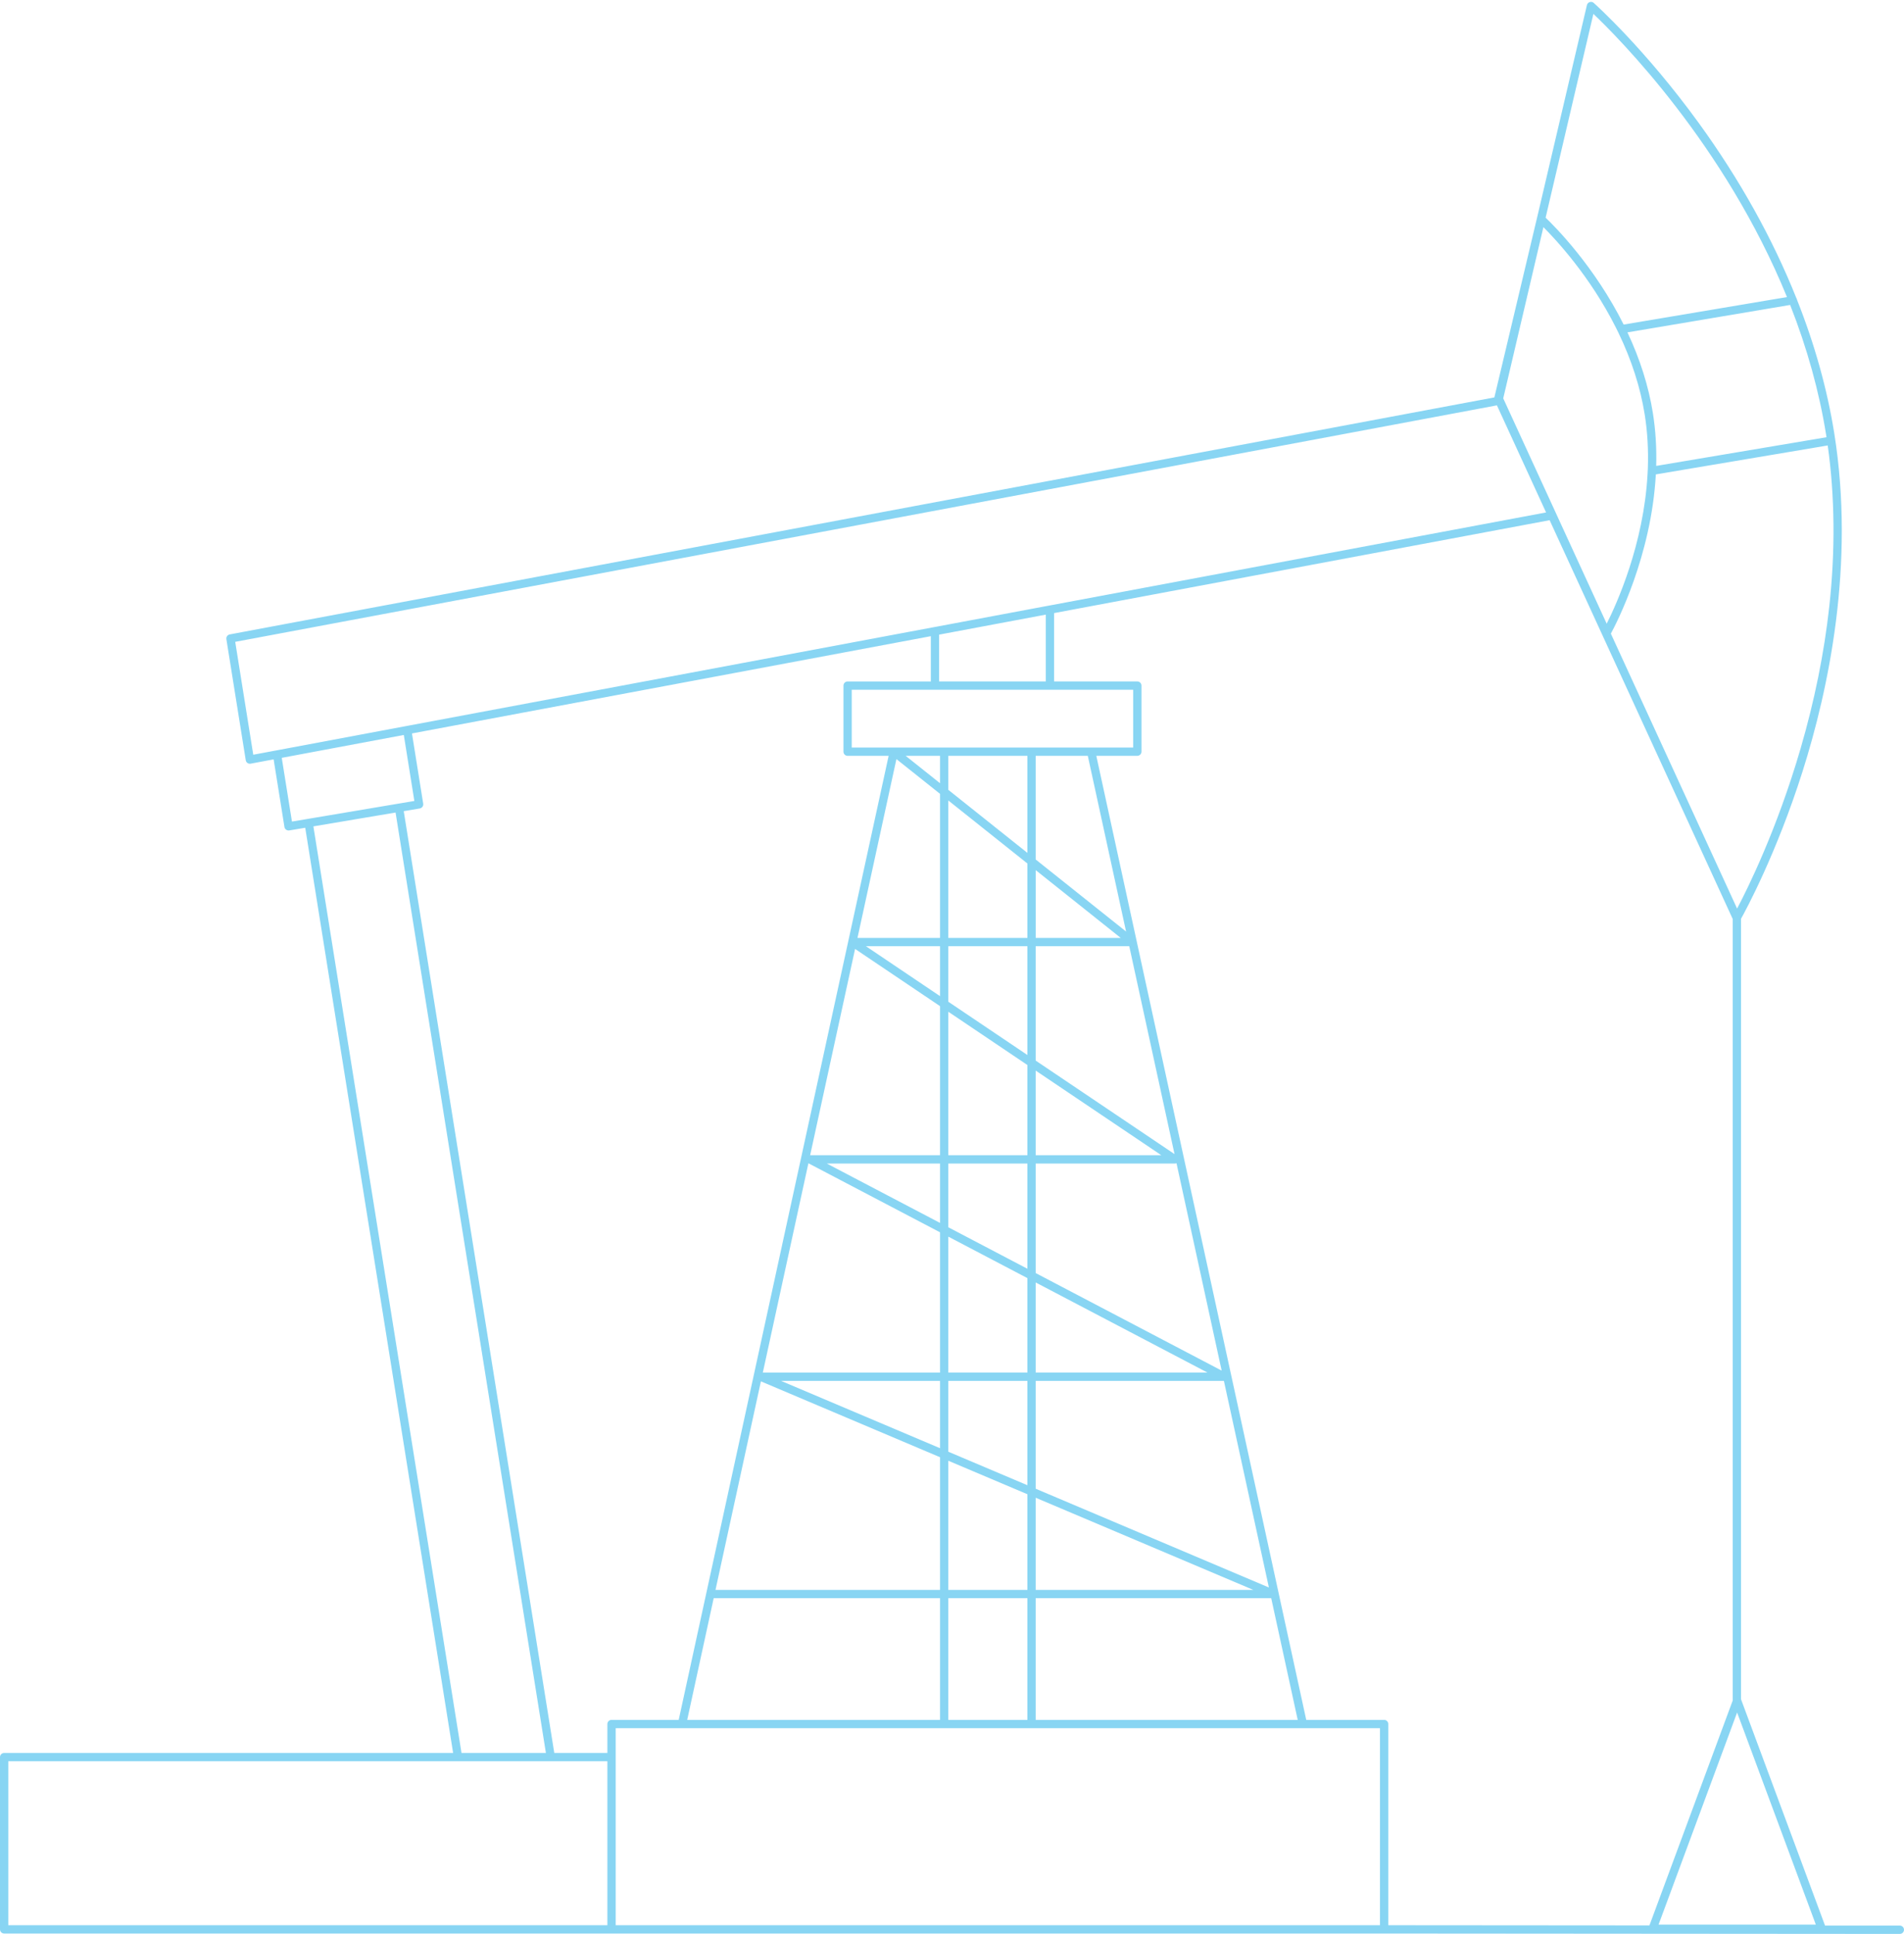 <svg width="193" height="196" viewBox="0 0 193 196" fill="none" xmlns="http://www.w3.org/2000/svg">
<g clip-path="url(#clip0_1469_16877)">
<path d="M192.58 195.161L184.995 195.155L176.478 172.215V93.166C176.478 93.153 176.478 93.14 176.476 93.125C176.927 92.315 180.066 86.545 182.712 78.202C185.352 69.882 188.053 57.18 185.931 43.913C185.218 39.45 183.947 34.895 182.153 30.377C182.153 30.371 182.151 30.366 182.15 30.361C182.141 30.303 182.117 30.247 182.081 30.194C179.658 24.135 176.335 18.174 172.204 12.477C166.776 4.995 161.762 0.484 161.551 0.296C161.473 0.226 161.375 0.189 161.271 0.189C161.228 0.189 161.186 0.196 161.144 0.209C161.003 0.252 160.895 0.369 160.86 0.513L155.8 22.087L155.798 22.094V22.099L155.795 22.105L151.486 40.243C151.484 40.253 151.482 40.265 151.481 40.276L23.285 64.299C23.06 64.341 22.912 64.551 22.947 64.777L24.911 77.051C24.928 77.162 24.991 77.263 25.083 77.329C25.155 77.38 25.239 77.406 25.326 77.406C25.352 77.406 25.374 77.403 25.395 77.399H25.398L25.404 77.398L27.737 76.961L28.833 83.816C28.85 83.926 28.911 84.025 29.003 84.092C29.076 84.144 29.16 84.17 29.248 84.17C29.272 84.17 29.296 84.169 29.318 84.165L30.94 83.892L45.931 177.661H0.42C0.189 177.661 0 177.85 0 178.081V195.543C0 195.774 0.189 195.963 0.42 195.963H140.107L192.578 196.002C192.811 196.002 192.999 195.815 192.999 195.582C192.999 195.35 192.811 195.162 192.578 195.162L192.58 195.161ZM167.881 47.221C167.932 45.38 167.819 43.577 167.544 41.857C167.112 39.153 166.246 36.404 164.966 33.685L181.459 30.906C183.181 35.279 184.406 39.699 185.102 44.045C185.117 44.134 185.131 44.225 185.144 44.314L167.881 47.22V47.221ZM163.284 64.222C163.833 63.211 167.393 56.361 167.845 48.08L185.268 45.147C185.993 50.322 186.045 55.819 185.424 61.484C184.909 66.174 183.931 71.014 182.515 75.87C180.119 84.092 177.124 90.112 176.082 92.085L163.286 64.22L163.284 64.222ZM184.062 195.061H168.121L176.083 173.563L184.063 195.061H184.062ZM113.605 95.058H104.985V88.188L113.605 95.058ZM104.983 87.111V76.602H110.265L114.145 94.412L104.985 87.111H104.983ZM104.983 107.491V95.899H114.468L119.056 116.968L104.983 107.491ZM122.399 139.111H104.983V129.978L122.399 139.111ZM104.983 129.028V117.924H119.098C119.153 117.924 119.207 117.914 119.257 117.893L123.835 138.912L104.983 129.026V129.028ZM104.983 117.084V108.505L117.722 117.084H104.983ZM104.983 150.882V139.951H124.061L128.622 160.892L104.983 150.882ZM127.043 161.136H104.983V151.795L127.043 161.136ZM104.983 174.31V161.977H128.858L131.544 174.31H104.983ZM114.864 69.905V75.762H110.615H110.604H90.588H86.338V69.905H114.864ZM95.195 69.064V64.32L106.008 62.292V69.064H95.195ZM42.554 81.937C42.781 81.896 42.936 81.681 42.899 81.456L41.759 74.334L94.354 64.477V69.066H85.918C85.687 69.066 85.498 69.255 85.498 69.486V76.183C85.498 76.415 85.687 76.604 85.918 76.604H90.077L68.797 174.312H61.988C61.757 174.312 61.568 174.501 61.568 174.732V177.661H56.185L40.925 82.211L42.553 81.937H42.554ZM96.127 80.051V76.602H104.143V86.441L96.127 80.051ZM96.127 95.058V81.128L104.143 87.516V95.058H96.127ZM96.127 101.526V95.899H104.143V106.925L96.127 101.526ZM96.127 117.084V102.54L104.143 107.939V117.084H96.127ZM96.127 124.384V117.926H104.143V128.588L96.127 124.384ZM96.127 139.111V125.334L104.143 129.537V139.111H96.127ZM96.127 147.132V139.951H104.143V150.527L96.127 147.132ZM96.127 161.136V148.046L104.143 151.441V161.137H96.127V161.136ZM96.127 174.31V161.977H104.143V174.31H96.127ZM95.287 95.899V100.959L87.774 95.899H95.287ZM95.287 80.457V95.058H86.919L90.866 76.933L95.287 80.457ZM95.287 76.602V79.381L91.801 76.602H95.287ZM95.287 139.951V146.776L79.168 139.951H95.287ZM77.324 139.111L81.944 117.897L95.287 124.894V139.112H77.324V139.111ZM95.287 117.926V123.943L83.812 117.926H95.287ZM82.121 117.084L86.676 96.173L95.287 101.973V117.084H82.121ZM72.527 161.136L77.13 140.001L95.287 147.689V161.135H72.528L72.527 161.136ZM69.659 174.31L72.344 161.977H95.287V174.31H69.659ZM106.693 61.31L106.115 61.417L95.04 63.494L94.462 63.601L41.495 73.527L40.927 73.633L28.297 76.001L27.729 76.107L25.672 76.492L23.843 65.05L151.736 41.082L156.719 51.936L106.695 61.31H106.693ZM40.097 82.35L55.336 177.661H46.781L31.767 83.753L40.098 82.35H40.097ZM61.568 178.5V195.12H0.84V178.5H61.568ZM62.41 178.368V175.151H69.14H95.694H95.695H95.707C95.711 175.151 95.715 175.151 95.719 175.151H104.55H104.551H104.563C104.563 175.151 104.571 175.151 104.575 175.151H132.053H132.054H132.065H132.075H132.079H139.881V195.12H62.41V178.368ZM115.284 76.602C115.517 76.602 115.706 76.413 115.706 76.182V69.485C115.706 69.254 115.517 69.064 115.284 69.064H106.848V62.136L157.079 52.722L175.639 93.142C175.639 93.149 175.639 93.157 175.639 93.165V172.343L167.196 195.141L140.724 195.121V174.731C140.724 174.5 140.535 174.31 140.304 174.31H132.408L111.128 76.602H115.287H115.284ZM166.714 41.991C166.994 43.737 167.102 45.581 167.034 47.472C167.024 47.693 167.015 47.885 167.005 48.061C166.613 55.169 163.879 61.194 162.863 63.213L157.9 52.405L157.652 51.864L152.555 40.764L152.377 40.377L152.396 40.291L156.448 23.02C157.693 24.262 161.178 27.992 163.796 33.203C163.875 33.359 163.959 33.53 164.062 33.742C165.385 36.491 166.277 39.267 166.713 41.992L166.714 41.991ZM164.583 32.895C161.62 26.971 157.593 22.94 156.672 22.061L161.515 1.408C164.038 3.803 174.817 14.614 181.139 30.109L164.583 32.895ZM40.932 74.488L42.001 81.176L40.663 81.402L40.092 81.498L31.502 82.945L30.932 83.041L29.594 83.266L28.56 76.807L40.931 74.489L40.932 74.488Z" fill="#88D5F3"/>
</g>
<defs>
<clipPath id="clip0_1469_16877">
<rect width="193" height="195.813" fill="white" transform="translate(0 0.188)"/>
</clipPath>
</defs>
</svg>

